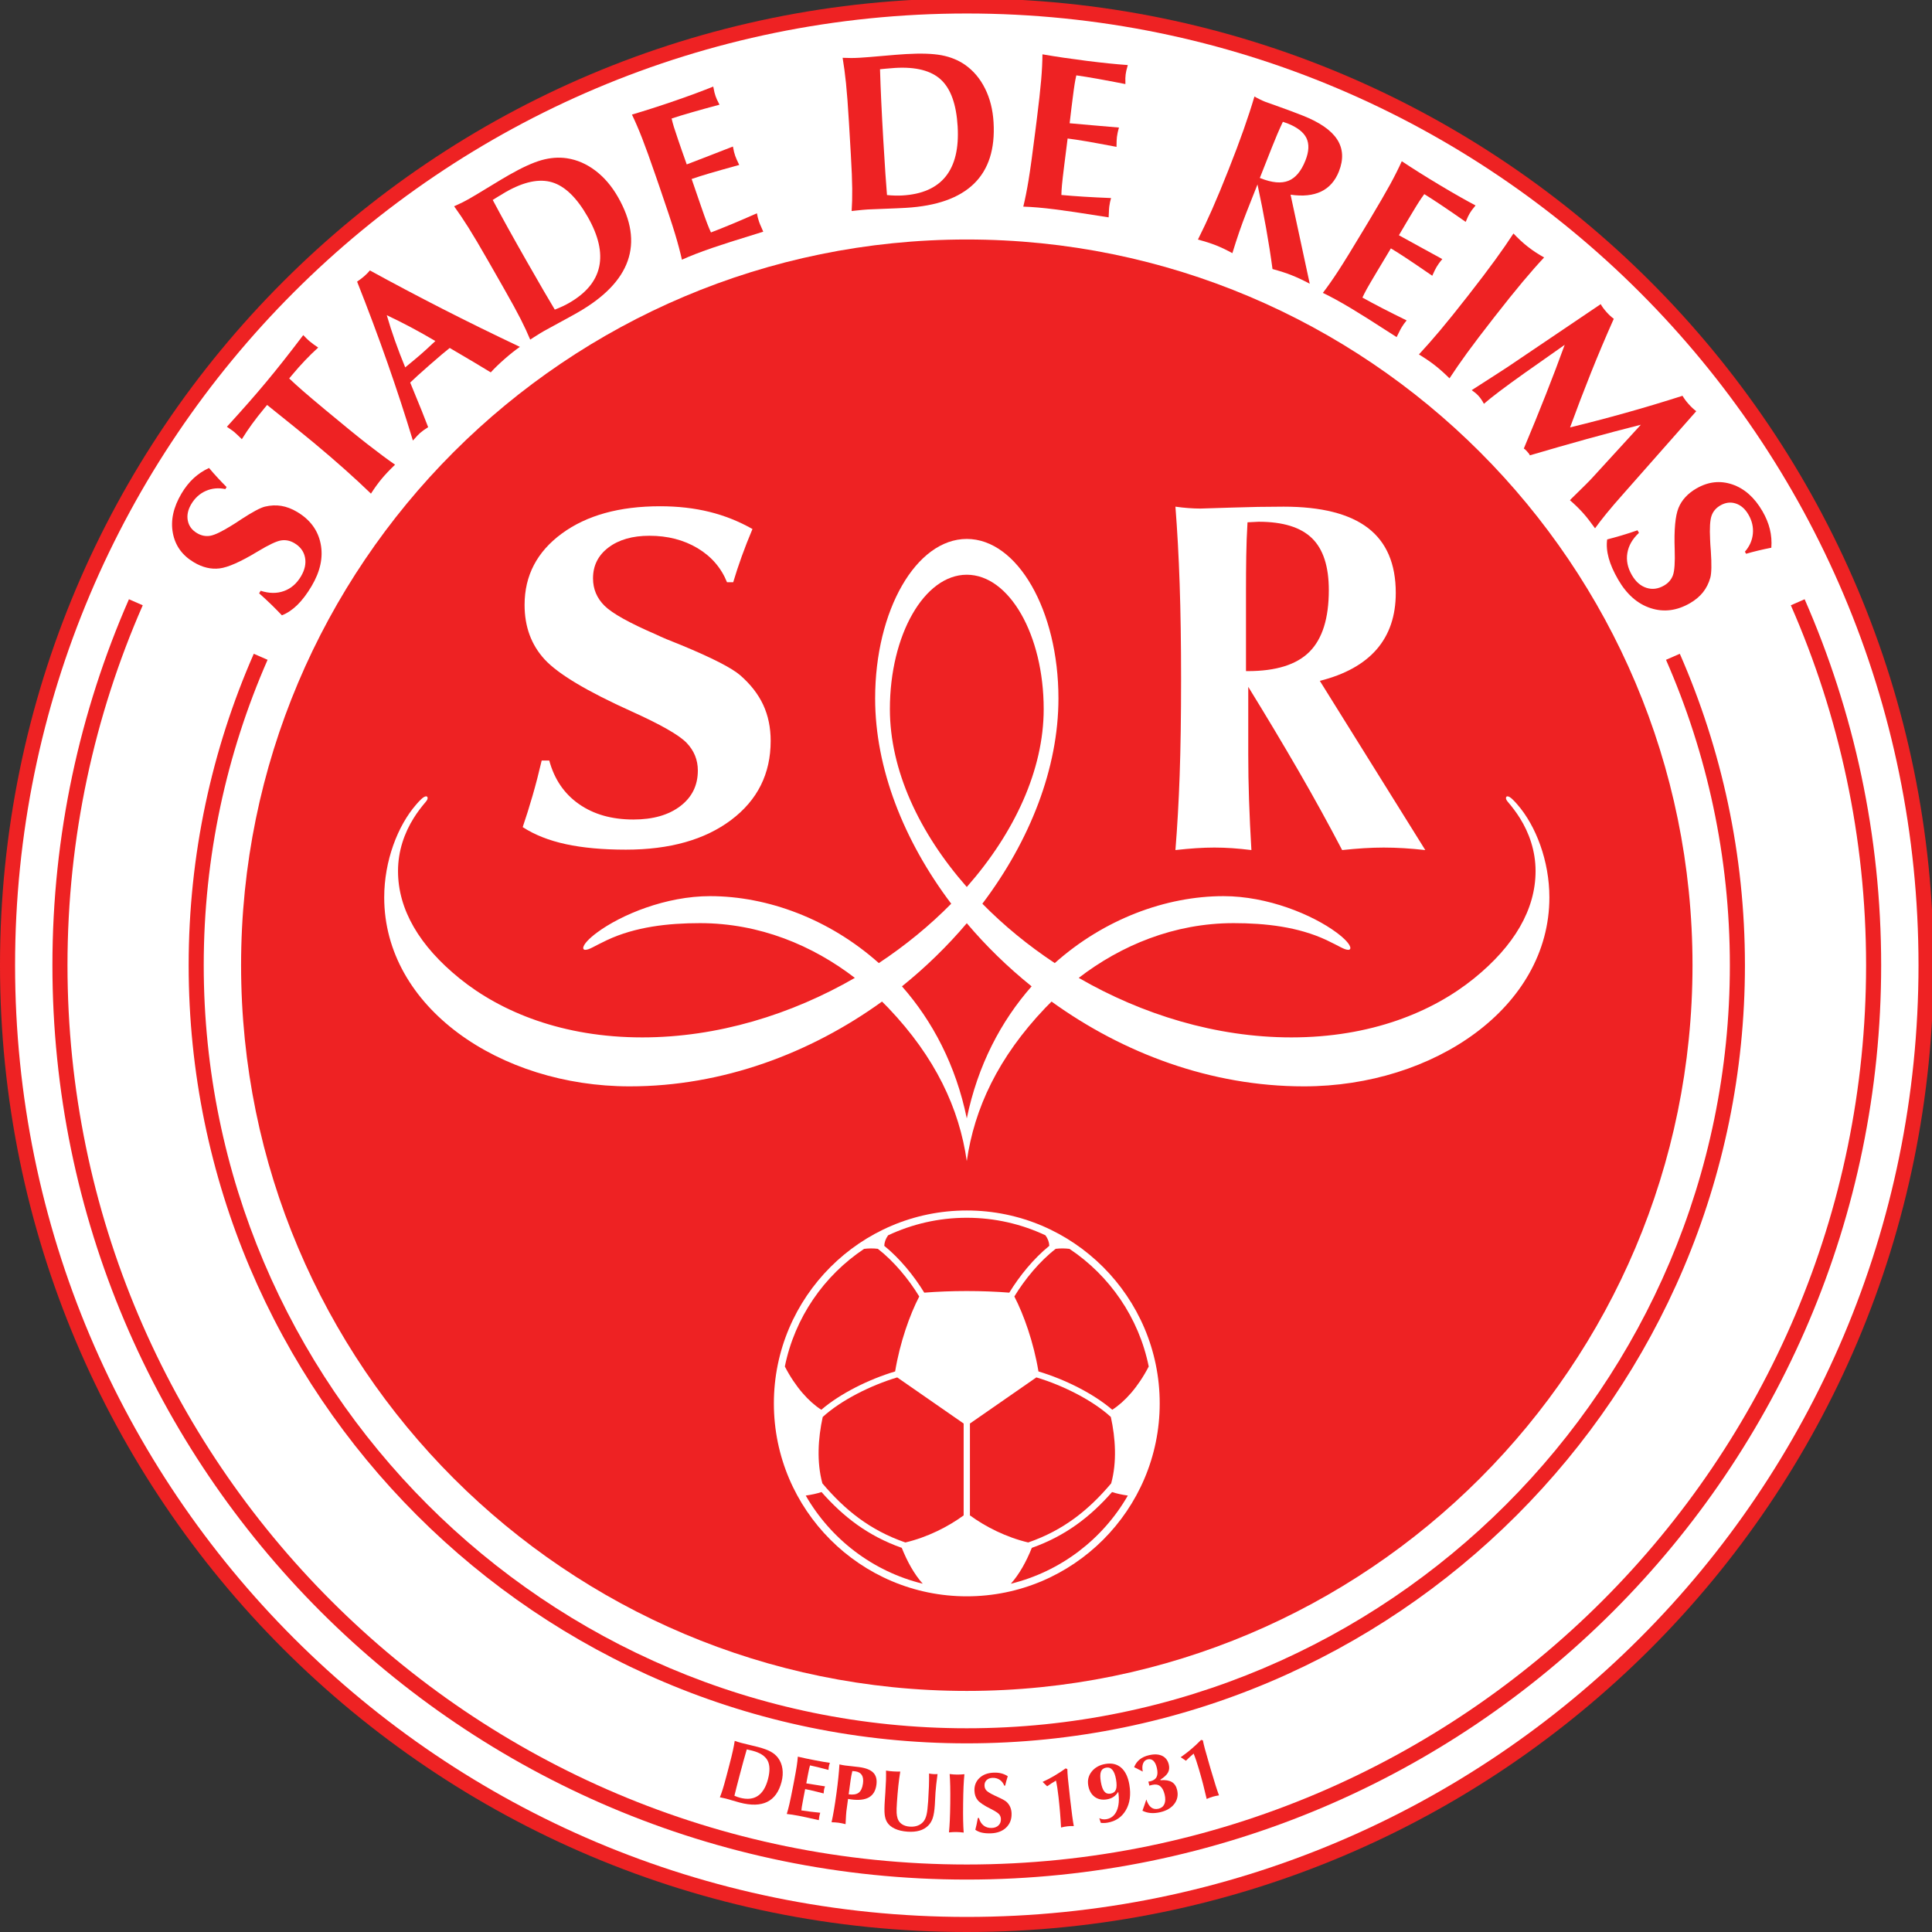 <?xml version="1.0" encoding="UTF-8" standalone="no"?>
<svg
   xmlns:dc="http://purl.org/dc/elements/1.1/"
   xmlns:cc="http://creativecommons.org/ns#"
   xmlns:rdf="http://www.w3.org/1999/02/22-rdf-syntax-ns#"
   xmlns:svg="http://www.w3.org/2000/svg"
   xmlns="http://www.w3.org/2000/svg"
   id="svg5548"
   version="1.1"
   viewBox="0 0 211.667 211.667"
   height="211.667mm"
   width="211.667mm">
  <rect x="0" y="0" width="211.667" height="211.667" fill="#333333" stroke="none"/>
  <defs
     id="defs5542" />
  <g
     transform="translate(76.351,-35.44)"
     id="layer1">
    <g
       transform="matrix(0.331,0,0,-0.331,-76.351,247.107)"
       id="g10">
      <g
         id="g4796">
        <path
           id="path236"
           style="fill:#ee2223;fill-opacity:1;fill-rule:nonzero;stroke:none"
           d="M 640,320 C 640,143.27 496.73,2.34375e-5 320,2.34375e-5 143.27,2.34375e-5 0,143.27 0,320 c 0,176.73 143.27,320 320,320 176.73,0 320,-143.27 320,-320" />
        <path
           id="path240"
           style="fill:#ffffff;fill-opacity:1;fill-rule:nonzero;stroke:none"
           d="M 635.012,320 C 635.012,146.026 493.975,4.989 320.001,4.989 146.026,4.989 4.99,146.026 4.99,320 c 0,173.974 141.037,315.011 315.011,315.011 173.974,0 315.011,-141.037 315.011,-315.011" />
        <g
           id="g4744">
          <path
             d="m 320.004,62.442 c 142.02,0 257.555,115.541 257.555,257.555 0,36.635 -7.709,71.505 -21.556,103.086 l -4.568,-1.997 c 13.58,-30.971 21.135,-65.159 21.135,-101.089 0,-139.265 -113.301,-252.566 -252.566,-252.566 -139.271,0 -252.572,113.301 -252.572,252.566 0,35.93 7.555,70.118 21.135,101.089 l -4.568,1.997 C 70.146,391.502 62.443,356.632 62.443,319.997 c 0,-142.014 115.541,-257.555 257.561,-257.555"
             style="fill:#ee2223;fill-opacity:1;fill-rule:nonzero;stroke:none"
             id="path244" />
          <path
             d="m 592.753,439.133 c 16.004,-36.499 24.909,-76.79 24.909,-119.131 0,-164.133 -133.529,-297.662 -297.656,-297.662 -164.133,0 -297.668,133.529 -297.668,297.662 0,42.341 8.906,82.632 24.909,119.131 l -4.568,1.997 C 26.408,404.015 17.349,363.048 17.349,320.002 c 0,-166.882 135.769,-302.651 302.657,-302.651 166.876,0 302.645,135.769 302.645,302.651 0,43.046 -9.054,84.013 -25.33,121.128 z"
             style="fill:#ee2223;fill-opacity:1;fill-rule:nonzero;stroke:none"
             id="path248" />
        </g>
        <path
           id="path252"
           style="fill:#ee2223;fill-opacity:1;fill-rule:nonzero;stroke:none"
           d="m 560.208,320 c 0,-132.658 -107.548,-240.206 -240.206,-240.206 -132.664,0 -240.206,107.548 -240.206,240.206 0,132.664 107.542,240.206 240.206,240.206 132.658,0 240.206,-107.542 240.206,-240.206" />
        <g
           id="g4715">
          <path
             d="m 93.306,435.812 c -1.084,1.144 -2.252,2.329 -3.502,3.549 -1.256,1.221 -2.601,2.465 -4.035,3.733 l 0.504,0.841 c 2.803,-0.901 5.368,-0.936 7.697,-0.095 2.335,0.835 4.213,2.453 5.641,4.853 1.292,2.18 1.742,4.266 1.345,6.269 -0.397,2.003 -1.564,3.579 -3.514,4.74 -1.41,0.835 -2.874,1.138 -4.391,0.901 -1.511,-0.231 -4.106,-1.458 -7.78,-3.674 -5.587,-3.389 -9.788,-5.25 -12.603,-5.593 -2.809,-0.35 -5.641,0.326 -8.491,2.02 -3.875,2.305 -6.198,5.54 -6.968,9.723 -0.776,4.177 0.184,8.526 2.868,13.047 1.173,1.979 2.506,3.662 3.994,5.042 1.493,1.386 3.194,2.524 5.113,3.413 1.001,-1.185 1.985,-2.299 2.963,-3.354 0.972,-1.055 1.926,-2.038 2.856,-2.957 l -0.403,-0.681 c -2.293,0.486 -4.444,0.284 -6.458,-0.598 -2.015,-0.883 -3.62,-2.335 -4.829,-4.367 -1.114,-1.878 -1.499,-3.703 -1.149,-5.463 0.344,-1.766 1.363,-3.146 3.057,-4.148 1.416,-0.847 2.88,-1.132 4.391,-0.871 1.511,0.267 3.905,1.428 7.187,3.478 0.735,0.438 1.76,1.096 3.069,1.985 3.709,2.417 6.322,3.816 7.833,4.183 1.866,0.444 3.668,0.527 5.404,0.243 1.742,-0.29 3.484,-0.948 5.226,-1.985 4.314,-2.56 6.915,-6.085 7.803,-10.559 0.895,-4.479 -0.113,-9.154 -3.01,-14.031 -1.523,-2.566 -3.087,-4.633 -4.705,-6.215 -1.612,-1.582 -3.318,-2.726 -5.113,-3.431"
             style="fill:#ee2223;fill-opacity:1;fill-rule:nonzero;stroke:none"
             id="path256" />
          <path
             d="m 122.783,476.089 c -2.69,2.601 -5.582,5.279 -8.68,8.04 -3.093,2.761 -6.524,5.706 -10.286,8.84 -1.286,1.072 -3.306,2.726 -6.067,4.959 -2.755,2.24 -5.866,4.74 -9.338,7.513 l -0.984,-1.185 c -1.458,-1.754 -2.803,-3.472 -4.035,-5.167 -1.227,-1.695 -2.34,-3.354 -3.342,-4.983 -0.184,0.184 -0.557,0.545 -1.114,1.09 -0.557,0.545 -1.019,0.966 -1.381,1.274 -0.367,0.308 -0.942,0.717 -1.718,1.238 -0.308,0.225 -0.557,0.397 -0.735,0.515 2.714,2.974 5.113,5.647 7.199,8.023 2.086,2.37 4.023,4.639 5.824,6.802 1.813,2.175 3.709,4.509 5.682,7.009 1.979,2.5 4.165,5.333 6.565,8.503 0.314,-0.326 0.658,-0.681 1.031,-1.049 0.373,-0.379 0.752,-0.723 1.138,-1.043 0.403,-0.338 0.83,-0.67 1.286,-1.001 0.456,-0.332 0.954,-0.675 1.493,-1.031 -1.446,-1.304 -2.891,-2.714 -4.325,-4.219 -1.434,-1.505 -2.88,-3.128 -4.331,-4.876 l -0.942,-1.126 c 1.375,-1.309 2.891,-2.69 4.551,-4.136 1.665,-1.452 4.171,-3.573 7.525,-6.364 5.925,-4.936 10.559,-8.71 13.906,-11.317 3.348,-2.607 6.364,-4.853 9.06,-6.731 -0.865,-0.83 -1.665,-1.623 -2.394,-2.388 -0.723,-0.764 -1.392,-1.511 -1.997,-2.234 -0.604,-0.729 -1.203,-1.499 -1.795,-2.317 -0.593,-0.818 -1.185,-1.701 -1.795,-2.643"
             style="fill:#ee2223;fill-opacity:1;fill-rule:nonzero;stroke:none"
             id="path260" />
          <path
             d="m 136.94,493.959 c 0.936,1.061 1.659,1.813 2.169,2.263 0.326,0.284 0.693,0.569 1.102,0.859 0.403,0.29 0.907,0.622 1.505,1.007 -0.634,1.641 -1.357,3.478 -2.163,5.522 -0.806,2.038 -2.068,5.119 -3.78,9.243 0.729,0.705 1.541,1.458 2.429,2.269 0.883,0.806 2.228,1.997 4.029,3.579 1.783,1.558 3.134,2.726 4.053,3.496 0.918,0.77 1.772,1.475 2.572,2.103 3.573,-2.098 6.316,-3.715 8.218,-4.841 1.902,-1.132 3.691,-2.204 5.362,-3.235 0.675,0.735 1.392,1.464 2.139,2.186 0.752,0.723 1.576,1.487 2.489,2.281 0.912,0.8 1.778,1.523 2.607,2.18 0.824,0.652 1.629,1.25 2.406,1.795 -8.894,4.213 -17.479,8.426 -25.739,12.644 -8.26,4.225 -16.229,8.437 -23.908,12.656 -0.267,-0.326 -0.551,-0.646 -0.865,-0.966 -0.314,-0.32 -0.646,-0.634 -0.99,-0.936 -0.361,-0.314 -0.741,-0.622 -1.126,-0.912 -0.385,-0.296 -0.8,-0.587 -1.25,-0.889 3.662,-9.243 7.021,-18.232 10.079,-26.959 3.057,-8.728 5.854,-17.272 8.384,-25.638 0.077,0.065 0.166,0.16 0.278,0.29 m -6.18,32.689 c -1.013,2.868 -1.932,5.706 -2.737,8.503 2.678,-1.262 5.356,-2.601 8.04,-4.029 2.684,-1.434 5.362,-2.939 8.035,-4.521 -1.357,-1.286 -2.364,-2.222 -3.022,-2.809 -0.652,-0.593 -1.274,-1.144 -1.855,-1.653 -1.096,-0.954 -2.737,-2.335 -4.93,-4.124 -0.077,-0.065 -0.13,-0.107 -0.166,-0.142 -1.227,2.98 -2.346,5.901 -3.365,8.775"
             style="fill:#ee2223;fill-opacity:1;fill-rule:nonzero;stroke:none"
             id="path264" />
          <path
             d="m 176.591,527.779 c 1.452,0.93 2.595,1.641 3.437,2.121 0.865,0.492 2.536,1.404 5.013,2.737 2.477,1.333 4.503,2.453 6.085,3.354 8.84,5.042 14.392,10.76 16.638,17.141 2.246,6.387 1.185,13.415 -3.2,21.094 -2.074,3.638 -4.574,6.565 -7.501,8.781 -2.927,2.216 -6.067,3.579 -9.427,4.088 -2.684,0.397 -5.457,0.19 -8.325,-0.604 -2.862,-0.8 -6.452,-2.429 -10.772,-4.894 -1.558,-0.889 -3.78,-2.216 -6.666,-3.982 -2.891,-1.772 -5.019,-3.04 -6.381,-3.822 -0.907,-0.515 -1.778,-0.984 -2.619,-1.404 -0.835,-0.415 -1.689,-0.812 -2.56,-1.191 1.487,-2.05 3.069,-4.402 4.746,-7.057 1.671,-2.66 3.869,-6.37 6.595,-11.145 l 1.997,-3.496 3.265,-5.724 c 2.412,-4.236 4.236,-7.572 5.475,-10.019 1.238,-2.447 2.269,-4.681 3.099,-6.689 0.243,0.166 0.61,0.403 1.102,0.711 m 3.389,15.399 c -1.292,2.21 -3.158,5.457 -5.599,9.735 -2.299,4.029 -4.367,7.709 -6.215,11.033 -1.843,3.33 -3.537,6.447 -5.078,9.35 0.409,0.261 0.966,0.604 1.671,1.037 1.345,0.824 2.222,1.351 2.619,1.576 6.008,3.431 11.133,4.503 15.37,3.223 4.236,-1.28 8.159,-5.078 11.761,-11.394 3.585,-6.275 4.847,-11.803 3.804,-16.585 -1.043,-4.782 -4.391,-8.781 -10.043,-12.004 -0.652,-0.373 -1.369,-0.747 -2.157,-1.108 -0.782,-0.367 -1.612,-0.711 -2.483,-1.043 -1.144,1.908 -2.364,3.964 -3.65,6.18"
             style="fill:#ee2223;fill-opacity:1;fill-rule:nonzero;stroke:none"
             id="path268" />
          <path
             d="m 225.711,553.519 c -0.569,2.566 -1.339,5.463 -2.317,8.692 -0.978,3.229 -2.69,8.396 -5.137,15.506 l -1.232,3.567 c -1.825,5.315 -3.318,9.451 -4.473,12.407 -1.149,2.957 -2.281,5.576 -3.383,7.863 2.21,0.652 4.485,1.351 6.82,2.103 2.335,0.747 4.764,1.558 7.282,2.423 2.542,0.877 4.859,1.701 6.944,2.477 2.08,0.77 4.041,1.529 5.866,2.269 0.148,-0.824 0.278,-1.464 0.391,-1.908 0.113,-0.45 0.237,-0.859 0.361,-1.226 0.124,-0.367 0.278,-0.747 0.45,-1.132 0.178,-0.391 0.468,-0.966 0.865,-1.73 -3.537,-0.948 -6.595,-1.795 -9.166,-2.536 -2.577,-0.741 -4.805,-1.422 -6.684,-2.044 0.201,-0.877 0.45,-1.807 0.747,-2.779 0.302,-0.972 0.77,-2.4 1.416,-4.278 l 1.161,-3.371 1.683,-4.764 c 1.446,0.551 3.911,1.505 7.395,2.85 3.478,1.351 6.109,2.376 7.886,3.069 0.136,-0.764 0.267,-1.363 0.379,-1.807 0.119,-0.444 0.243,-0.877 0.391,-1.298 0.213,-0.628 0.622,-1.558 1.227,-2.785 0.053,-0.089 0.089,-0.154 0.101,-0.201 -4.325,-1.197 -7.62,-2.127 -9.871,-2.791 -2.257,-0.67 -4.219,-1.292 -5.884,-1.866 l 2.909,-8.449 c 1.031,-2.998 1.778,-5.09 2.24,-6.281 0.456,-1.185 0.871,-2.169 1.244,-2.957 2.098,0.794 4.414,1.724 6.944,2.773 2.53,1.055 5.279,2.246 8.266,3.561 0.083,-0.48 0.178,-0.948 0.296,-1.41 0.118,-0.456 0.261,-0.924 0.421,-1.398 0.166,-0.48 0.421,-1.102 0.77,-1.866 0.344,-0.758 0.545,-1.232 0.61,-1.416 -4.711,-1.446 -8.325,-2.572 -10.843,-3.377 -2.518,-0.812 -4.551,-1.481 -6.091,-2.009 -2.092,-0.723 -3.934,-1.398 -5.54,-2.02 -1.6,-0.622 -3.081,-1.244 -4.444,-1.861"
             style="fill:#ee2223;fill-opacity:1;fill-rule:nonzero;stroke:none"
             id="path272" />
          <path
             d="m 283.191,569.773 c 1.712,0.19 3.051,0.314 4.023,0.373 0.99,0.059 2.891,0.136 5.706,0.231 2.809,0.101 5.125,0.201 6.938,0.308 10.162,0.598 17.669,3.259 22.522,7.987 4.841,4.722 7.009,11.495 6.482,20.317 -0.243,4.177 -1.185,7.91 -2.826,11.199 -1.635,3.283 -3.851,5.901 -6.636,7.851 -2.228,1.54 -4.805,2.589 -7.726,3.146 -2.921,0.551 -6.861,0.681 -11.827,0.391 -1.795,-0.107 -4.373,-0.308 -7.744,-0.61 -3.371,-0.302 -5.842,-0.504 -7.412,-0.593 -1.037,-0.065 -2.026,-0.095 -2.963,-0.101 -0.936,0 -1.878,0.024 -2.826,0.071 0.421,-2.5 0.794,-5.309 1.12,-8.431 0.32,-3.123 0.646,-7.424 0.972,-12.917 l 0.237,-4.011 0.385,-6.583 c 0.284,-4.865 0.438,-8.669 0.462,-11.412 0.024,-2.737 -0.042,-5.196 -0.19,-7.365 0.29,0.042 0.723,0.089 1.304,0.148 m 9.865,12.295 c -0.178,2.554 -0.409,6.293 -0.699,11.21 -0.273,4.633 -0.492,8.846 -0.67,12.644 -0.178,3.804 -0.314,7.347 -0.409,10.636 0.486,0.047 1.138,0.113 1.955,0.19 1.576,0.136 2.589,0.219 3.051,0.249 6.903,0.409 11.975,-0.907 15.204,-3.934 3.229,-3.028 5.06,-8.171 5.487,-15.429 0.427,-7.211 -0.889,-12.727 -3.946,-16.549 -3.057,-3.822 -7.833,-5.919 -14.327,-6.304 -0.752,-0.042 -1.558,-0.059 -2.423,-0.035 -0.865,0.024 -1.76,0.077 -2.69,0.172 -0.184,2.21 -0.361,4.598 -0.533,7.152"
             style="fill:#ee2223;fill-opacity:1;fill-rule:nonzero;stroke:none"
             id="path276" />
          <path
             d="m 338.702,571.083 c 0.622,2.554 1.209,5.493 1.754,8.823 0.551,3.33 1.292,8.722 2.228,16.182 l 0.474,3.745 c 0.699,5.575 1.185,9.942 1.452,13.106 0.273,3.164 0.415,6.014 0.433,8.556 2.275,-0.391 4.622,-0.77 7.051,-1.126 2.423,-0.355 4.959,-0.699 7.608,-1.037 2.666,-0.332 5.102,-0.616 7.318,-0.841 2.21,-0.225 4.302,-0.409 6.269,-0.551 -0.231,-0.806 -0.397,-1.434 -0.492,-1.884 -0.101,-0.45 -0.172,-0.871 -0.219,-1.256 -0.047,-0.385 -0.077,-0.794 -0.095,-1.221 -0.012,-0.427 -0.006,-1.067 0.018,-1.926 -3.597,0.705 -6.713,1.292 -9.35,1.766 -2.637,0.468 -4.936,0.841 -6.897,1.114 -0.207,-0.877 -0.391,-1.819 -0.551,-2.826 -0.166,-1.007 -0.367,-2.494 -0.616,-4.468 l -0.45,-3.537 -0.593,-5.019 c 1.541,-0.142 4.177,-0.373 7.898,-0.699 3.721,-0.32 6.53,-0.563 8.431,-0.723 -0.219,-0.747 -0.367,-1.345 -0.456,-1.789 -0.095,-0.45 -0.172,-0.895 -0.225,-1.333 -0.083,-0.664 -0.124,-1.677 -0.13,-3.046 0.012,-0.101 0.012,-0.178 0.006,-0.225 -4.414,0.836 -7.78,1.452 -10.091,1.849 -2.323,0.391 -4.355,0.699 -6.103,0.918 l -1.12,-8.87 c -0.391,-3.14 -0.646,-5.35 -0.758,-6.618 -0.113,-1.268 -0.172,-2.335 -0.184,-3.206 2.228,-0.207 4.716,-0.397 7.454,-0.569 2.732,-0.172 5.73,-0.32 8.983,-0.45 -0.13,-0.468 -0.249,-0.936 -0.35,-1.398 -0.095,-0.462 -0.178,-0.942 -0.243,-1.446 -0.059,-0.504 -0.107,-1.173 -0.13,-2.009 -0.024,-0.835 -0.053,-1.345 -0.077,-1.535 -4.865,0.776 -8.609,1.357 -11.222,1.742 -2.613,0.385 -4.734,0.681 -6.352,0.883 -2.192,0.278 -4.148,0.486 -5.86,0.634 -1.712,0.148 -3.318,0.243 -4.811,0.29"
             style="fill:#ee2223;fill-opacity:1;fill-rule:nonzero;stroke:none"
             id="path280" />
          <path
             d="m 399.73,559.247 c 0.972,-0.314 1.89,-0.634 2.749,-0.972 0.877,-0.35 1.766,-0.741 2.666,-1.167 0.901,-0.433 1.819,-0.907 2.761,-1.428 0.77,2.512 1.535,4.876 2.293,7.081 0.764,2.204 1.541,4.308 2.329,6.322 l 3.691,9.344 c 1.072,-4.983 2.02,-9.8 2.85,-14.451 0.83,-4.657 1.541,-9.172 2.121,-13.545 1.203,-0.326 2.323,-0.658 3.365,-0.99 1.037,-0.338 2.02,-0.687 2.951,-1.055 0.948,-0.373 1.92,-0.8 2.921,-1.268 1.001,-0.468 2.026,-0.99 3.087,-1.552 l -6.346,29.472 c 4.065,-0.593 7.43,-0.243 10.114,1.043 2.678,1.28 4.639,3.502 5.89,6.654 1.582,4.011 1.386,7.537 -0.581,10.582 -1.967,3.046 -5.753,5.67 -11.359,7.886 -2.494,0.984 -5.125,1.973 -7.898,2.957 -2.773,0.978 -4.284,1.523 -4.527,1.618 -0.563,0.225 -1.149,0.48 -1.76,0.782 -0.616,0.296 -1.227,0.622 -1.837,0.978 -1.007,-3.407 -2.198,-7.051 -3.567,-10.944 -1.369,-3.887 -3.016,-8.272 -4.953,-13.16 -2.044,-5.185 -3.869,-9.581 -5.463,-13.195 -1.594,-3.614 -3.17,-6.968 -4.722,-10.055 1.173,-0.314 2.252,-0.628 3.223,-0.936 m 21.336,31.634 c 0.533,1.345 1.09,2.72 1.683,4.112 0.593,1.392 1.221,2.779 1.872,4.165 0.184,-0.071 0.433,-0.16 0.77,-0.267 0.332,-0.107 0.575,-0.19 0.735,-0.249 3.241,-1.28 5.339,-2.903 6.298,-4.87 0.948,-1.967 0.841,-4.438 -0.332,-7.406 -1.392,-3.537 -3.271,-5.777 -5.623,-6.725 -2.352,-0.942 -5.41,-0.67 -9.19,0.824 l -0.284,0.113 z"
             style="fill:#ee2223;fill-opacity:1;fill-rule:nonzero;stroke:none"
             id="path284" />
          <path
             d="m 437.857,542.537 c 1.6,2.086 3.324,4.539 5.161,7.365 1.843,2.826 4.699,7.466 8.562,13.912 l 1.943,3.235 c 2.886,4.823 5.09,8.627 6.618,11.412 1.517,2.785 2.797,5.339 3.84,7.649 1.92,-1.274 3.922,-2.56 5.996,-3.869 2.074,-1.304 4.254,-2.637 6.547,-4.011 2.305,-1.381 4.426,-2.625 6.358,-3.721 1.932,-1.096 3.768,-2.109 5.516,-3.034 -0.539,-0.64 -0.942,-1.149 -1.215,-1.523 -0.267,-0.379 -0.504,-0.735 -0.705,-1.067 -0.201,-0.332 -0.391,-0.687 -0.575,-1.078 -0.19,-0.379 -0.444,-0.972 -0.77,-1.766 -2.998,2.092 -5.611,3.887 -7.839,5.38 -2.222,1.493 -4.177,2.761 -5.866,3.804 -0.539,-0.723 -1.084,-1.511 -1.641,-2.364 -0.551,-0.853 -1.345,-2.133 -2.364,-3.84 l -1.831,-3.057 -2.566,-4.355 c 1.351,-0.752 3.662,-2.026 6.944,-3.822 3.271,-1.795 5.741,-3.146 7.424,-4.065 -0.498,-0.593 -0.883,-1.078 -1.144,-1.452 -0.267,-0.373 -0.515,-0.752 -0.741,-1.132 -0.344,-0.569 -0.794,-1.481 -1.351,-2.732 -0.03,-0.095 -0.053,-0.166 -0.083,-0.207 -3.697,2.542 -6.535,4.462 -8.491,5.759 -1.961,1.298 -3.697,2.4 -5.214,3.306 l -4.598,-7.673 c -1.623,-2.714 -2.749,-4.633 -3.365,-5.747 -0.61,-1.12 -1.096,-2.068 -1.458,-2.862 1.961,-1.09 4.154,-2.269 6.589,-3.525 2.435,-1.256 5.119,-2.601 8.046,-4.035 -0.32,-0.373 -0.61,-0.752 -0.889,-1.138 -0.273,-0.379 -0.539,-0.788 -0.8,-1.221 -0.261,-0.438 -0.575,-1.031 -0.936,-1.789 -0.361,-0.752 -0.587,-1.215 -0.687,-1.375 -4.136,2.672 -7.324,4.716 -9.563,6.121 -2.24,1.404 -4.059,2.53 -5.463,3.371 -1.896,1.132 -3.597,2.115 -5.107,2.939 -1.505,0.824 -2.933,1.558 -4.284,2.204"
             style="fill:#ee2223;fill-opacity:1;fill-rule:nonzero;stroke:none"
             id="path288" />
          <path
             d="m 469.653,522.161 c 2.228,2.406 4.568,5.054 6.998,7.946 2.435,2.886 5.522,6.725 9.267,11.513 3.626,4.639 6.607,8.568 8.947,11.791 2.346,3.223 4.367,6.15 6.079,8.781 0.741,-0.782 1.505,-1.546 2.299,-2.281 0.794,-0.741 1.623,-1.446 2.483,-2.115 0.859,-0.675 1.736,-1.304 2.637,-1.89 0.901,-0.581 1.807,-1.132 2.726,-1.647 -2.18,-2.323 -4.551,-5.019 -7.116,-8.082 -2.566,-3.063 -5.635,-6.885 -9.214,-11.465 -3.887,-4.977 -6.938,-8.983 -9.137,-12.01 -2.198,-3.028 -4.148,-5.848 -5.848,-8.449 -0.853,0.841 -1.671,1.618 -2.459,2.317 -0.794,0.705 -1.558,1.351 -2.305,1.932 -0.782,0.616 -1.612,1.215 -2.483,1.813 -0.877,0.593 -1.831,1.209 -2.874,1.849"
             style="fill:#ee2223;fill-opacity:1;fill-rule:nonzero;stroke:none"
             id="path292" />
          <path
             d="m 487.127,510.342 c 3.265,2.098 6.061,3.899 8.396,5.398 2.335,1.499 3.982,2.583 4.953,3.253 l 29.347,19.814 c 0.243,-0.433 0.515,-0.859 0.824,-1.28 0.314,-0.427 0.67,-0.859 1.072,-1.315 0.397,-0.45 0.8,-0.859 1.203,-1.232 0.403,-0.373 0.812,-0.717 1.227,-1.025 -2.649,-5.937 -5.167,-11.892 -7.561,-17.876 -2.388,-5.984 -4.687,-12.004 -6.903,-18.066 6.05,1.469 12.176,3.069 18.374,4.805 6.204,1.736 12.478,3.62 18.836,5.653 0.278,-0.462 0.581,-0.924 0.912,-1.375 0.332,-0.45 0.705,-0.907 1.132,-1.381 0.415,-0.468 0.835,-0.901 1.25,-1.292 0.421,-0.385 0.835,-0.735 1.256,-1.049 l -23.671,-26.823 c -2.637,-2.969 -4.669,-5.339 -6.103,-7.104 -1.44,-1.772 -2.678,-3.383 -3.727,-4.835 -0.717,0.984 -1.386,1.884 -2.015,2.708 -0.628,0.818 -1.256,1.582 -1.884,2.281 -0.628,0.705 -1.315,1.422 -2.05,2.145 -0.741,0.723 -1.523,1.44 -2.352,2.163 0.113,0.13 0.284,0.32 0.527,0.563 3.745,3.644 6.038,5.931 6.867,6.861 l 16.069,17.556 c -5.83,-1.469 -11.773,-3.04 -17.841,-4.716 -6.061,-1.677 -12.354,-3.484 -18.883,-5.41 -0.071,0.166 -0.166,0.332 -0.278,0.504 -0.118,0.172 -0.332,0.433 -0.64,0.77 -0.267,0.308 -0.48,0.527 -0.628,0.652 -0.154,0.124 -0.302,0.237 -0.462,0.326 2.601,6.18 5.025,12.129 7.276,17.841 2.252,5.712 4.337,11.204 6.251,16.484 l -12.692,-8.935 -0.48,-0.332 c -6.583,-4.675 -11.11,-8.094 -13.563,-10.256 -0.267,0.51 -0.545,0.972 -0.835,1.398 -0.284,0.427 -0.575,0.806 -0.865,1.126 -0.32,0.361 -0.67,0.699 -1.043,1.019 -0.379,0.314 -0.806,0.64 -1.298,0.984"
             style="fill:#ee2223;fill-opacity:1;fill-rule:nonzero;stroke:none"
             id="path296" />
          <path
             d="m 531.961,460.935 c 1.529,0.385 3.134,0.83 4.805,1.327 1.677,0.498 3.419,1.061 5.232,1.695 l 0.486,-0.847 c -2.151,-2.003 -3.431,-4.231 -3.84,-6.672 -0.415,-2.447 0.083,-4.876 1.487,-7.294 1.268,-2.192 2.868,-3.603 4.811,-4.231 1.938,-0.634 3.887,-0.379 5.848,0.752 1.422,0.824 2.394,1.955 2.933,3.389 0.533,1.44 0.729,4.302 0.587,8.586 -0.225,6.53 0.196,11.11 1.268,13.729 1.072,2.619 3.046,4.764 5.913,6.429 3.899,2.257 7.863,2.702 11.886,1.339 4.023,-1.369 7.353,-4.325 9.99,-8.876 1.149,-1.991 1.967,-3.976 2.447,-5.949 0.48,-1.973 0.646,-4.017 0.486,-6.127 -1.517,-0.296 -2.974,-0.61 -4.373,-0.948 -1.398,-0.338 -2.726,-0.687 -3.976,-1.055 l -0.397,0.687 c 1.541,1.766 2.417,3.739 2.631,5.931 0.207,2.186 -0.273,4.302 -1.458,6.34 -1.096,1.896 -2.5,3.123 -4.207,3.68 -1.706,0.557 -3.413,0.338 -5.113,-0.646 -1.422,-0.824 -2.394,-1.961 -2.897,-3.413 -0.51,-1.452 -0.67,-4.106 -0.474,-7.969 0.024,-0.853 0.101,-2.068 0.231,-3.644 0.302,-4.42 0.243,-7.383 -0.166,-8.882 -0.521,-1.849 -1.333,-3.454 -2.429,-4.835 -1.102,-1.375 -2.524,-2.577 -4.278,-3.591 -4.343,-2.512 -8.686,-3.069 -13.029,-1.659 -4.343,1.404 -7.94,4.562 -10.778,9.474 -1.493,2.577 -2.536,4.959 -3.128,7.14 -0.593,2.175 -0.758,4.225 -0.498,6.138"
             style="fill:#ee2223;fill-opacity:1;fill-rule:nonzero;stroke:none"
             id="path300" />
        </g>
        <g
           id="g4729">
          <path
             d="m 173.009,365.705 c 1.126,3.288 2.216,6.778 3.283,10.464 1.067,3.685 2.062,7.555 3.004,11.584 h 2.506 c 1.677,-6.204 4.953,-11.009 9.83,-14.416 4.87,-3.413 10.879,-5.113 18.018,-5.113 6.458,0 11.625,1.469 15.512,4.42 3.881,2.951 5.819,6.879 5.819,11.791 0,3.537 -1.244,6.595 -3.733,9.178 -2.489,2.577 -8.55,6.038 -18.19,10.387 -14.748,6.654 -24.346,12.389 -28.778,17.207 -4.432,4.817 -6.648,10.837 -6.648,18.054 0,9.699 4.1,17.568 12.307,23.6 8.206,6.032 19.049,9.048 32.541,9.048 5.901,0 11.359,-0.622 16.359,-1.861 5.007,-1.238 9.747,-3.134 14.22,-5.67 -1.309,-3.111 -2.5,-6.138 -3.561,-9.083 -1.061,-2.951 -1.997,-5.795 -2.809,-8.526 h -2.056 c -1.932,4.782 -5.185,8.538 -9.759,11.276 -4.58,2.732 -9.883,4.1 -15.915,4.1 -5.605,0 -10.12,-1.292 -13.545,-3.875 -3.419,-2.577 -5.131,-5.984 -5.131,-10.215 0,-3.543 1.274,-6.577 3.822,-9.095 2.548,-2.518 8.212,-5.676 16.982,-9.468 1.926,-0.936 4.728,-2.115 8.402,-3.543 10.203,-4.225 16.709,-7.555 19.512,-9.978 3.425,-2.986 5.961,-6.245 7.614,-9.788 1.647,-3.549 2.471,-7.525 2.471,-11.939 0,-10.879 -4.355,-19.6 -13.059,-26.154 -8.704,-6.559 -20.329,-9.842 -34.881,-9.842 -7.649,0 -14.268,0.61 -19.867,1.819 -5.593,1.215 -10.351,3.093 -14.268,5.641"
             style="fill:#ffffff;fill-opacity:1;fill-rule:nonzero;stroke:none"
             id="path376" />
          <path
             d="m 395.926,358.736 c 2.115,0.136 4.112,0.207 5.99,0.207 1.92,0 3.905,-0.071 5.937,-0.207 2.038,-0.142 4.154,-0.35 6.352,-0.622 -0.35,5.836 -0.61,11.353 -0.782,16.549 -0.178,5.196 -0.261,10.197 -0.261,15.014 v 22.462 c 5.842,-9.468 11.359,-18.688 16.555,-27.665 5.196,-8.977 10.031,-17.764 14.523,-26.361 2.554,0.273 4.971,0.48 7.246,0.622 2.281,0.136 4.45,0.207 6.512,0.207 2.121,0 4.331,-0.071 6.636,-0.207 2.311,-0.142 4.687,-0.35 7.128,-0.622 l -34.911,56.005 c 8.354,2.109 14.629,5.593 18.836,10.458 4.207,4.865 6.304,11.086 6.304,18.652 0,9.622 -3.063,16.786 -9.196,21.491 -6.133,4.699 -15.435,7.057 -27.919,7.057 -5.564,0 -11.4,-0.107 -17.503,-0.314 -6.109,-0.207 -9.457,-0.314 -10.049,-0.314 -1.244,0 -2.566,0.053 -3.97,0.16 -1.404,0.101 -2.838,0.261 -4.296,0.468 0.622,-7.898 1.09,-16.448 1.404,-25.644 0.308,-9.19 0.468,-19.66 0.468,-31.391 0,-12.443 -0.16,-23.073 -0.468,-31.883 -0.314,-8.823 -0.782,-17.064 -1.404,-24.743 2.465,0.273 4.752,0.48 6.867,0.622 m 16.49,85.773 c 0,3.561 0.024,7.199 0.083,10.914 0.053,3.709 0.196,7.436 0.421,11.175 0.48,0 1.114,0.03 1.92,0.095 0.806,0.053 1.392,0.089 1.748,0.089 8.046,0 13.93,-1.813 17.657,-5.439 3.727,-3.62 5.587,-9.35 5.587,-17.189 0,-9.326 -2.127,-16.122 -6.393,-20.4 -4.26,-4.278 -11.074,-6.411 -20.436,-6.411 h -0.587 v 27.167 z"
             style="fill:#ffffff;fill-opacity:1;fill-rule:nonzero;stroke:none"
             id="path380" />
          <path
             d="m 320,269.299 c -3.614,17.604 -11.353,32.233 -21.455,43.704 7.892,6.352 15.097,13.379 21.455,20.898 6.352,-7.519 13.563,-14.546 21.455,-20.898 C 331.353,301.532 323.614,286.903 320,269.299 m -25.454,135.479 c 0,24.56 11.394,44.468 25.454,44.468 14.06,0 25.454,-19.909 25.454,-44.468 0,-20.151 -9.67,-40.949 -25.454,-58.89 -15.791,17.941 -25.454,38.739 -25.454,58.89 m 207.689,-31.581 c -0.99,1.132 -2.429,2.767 -3.324,2.696 -0.314,-0.018 -0.45,-0.261 -0.45,-0.628 0,-0.373 0.332,-0.859 0.658,-1.238 1.369,-1.612 2.714,-3.354 3.946,-5.321 3.063,-4.888 5.196,-10.873 5.196,-17.538 0,-12.775 -7.116,-24.803 -20.365,-35.533 -13.782,-11.157 -34.2,-19.529 -60.466,-19.529 -24.921,0 -49.374,7.566 -70.379,19.701 13.966,10.742 31.546,18.119 51.264,18.119 10.606,0 21.408,-1.232 30.752,-5.611 4.432,-2.08 5.819,-3.223 7.27,-3.223 0.367,0 0.622,0.243 0.622,0.575 0,1.244 -2.086,3.3 -4.568,5.143 -8.035,5.955 -22.859,12.052 -37.406,12.052 -19.12,0 -39.568,-7.626 -55.868,-22.16 -8.811,5.83 -16.881,12.461 -23.961,19.654 15.802,20.922 25.182,44.919 25.182,67.956 0,29.152 -13.58,52.781 -30.337,52.781 -16.756,0 -30.337,-23.63 -30.337,-52.781 0,-23.037 9.38,-47.034 25.182,-67.956 -7.081,-7.193 -15.151,-13.823 -23.961,-19.654 -16.3,14.534 -36.754,22.16 -55.868,22.16 -14.546,0 -29.371,-6.097 -37.406,-12.052 -2.483,-1.843 -4.568,-3.899 -4.568,-5.143 0,-0.332 0.255,-0.575 0.622,-0.575 1.452,0 2.838,1.144 7.27,3.223 9.344,4.379 20.146,5.611 30.752,5.611 19.713,0 37.299,-7.377 51.264,-18.119 -21.005,-12.135 -45.458,-19.701 -70.379,-19.701 -26.266,0 -46.69,8.378 -60.466,19.529 -13.255,10.73 -20.365,22.759 -20.365,35.533 0,6.666 2.133,12.65 5.196,17.538 1.232,1.973 2.572,3.709 3.946,5.321 0.326,0.379 0.658,0.865 0.658,1.244 0,0.361 -0.136,0.604 -0.45,0.622 -0.901,0.071 -2.335,-1.564 -3.324,-2.696 -6.162,-7.069 -10.594,-18.706 -10.594,-30.757 0,-36.363 38.229,-62.54 81.246,-62.54 30.823,0 59.85,10.979 83.527,28.067 0.699,-0.693 1.404,-1.386 2.08,-2.098 15.589,-16.371 23.481,-33.246 25.976,-50.702 2.494,17.456 10.381,34.33 25.976,50.702 0.675,0.711 1.381,1.404 2.08,2.098 23.677,-17.088 52.704,-28.067 83.527,-28.067 43.017,0 81.252,26.177 81.252,62.54 0,12.052 -4.438,23.689 -10.6,30.757"
             style="fill:#ffffff;fill-opacity:1;fill-rule:nonzero;stroke:none"
             id="path384" />
        </g>
        <g
           id="g4703">
          <path
             d="m 238.761,44.482 c 0.646,-0.124 1.144,-0.231 1.499,-0.326 0.361,-0.095 1.055,-0.296 2.08,-0.598 1.019,-0.302 1.866,-0.545 2.536,-0.723 3.733,-0.984 6.755,-0.901 9.06,0.231 2.305,1.138 3.887,3.33 4.74,6.583 0.403,1.541 0.504,3.004 0.302,4.385 -0.201,1.381 -0.687,2.583 -1.464,3.62 -0.622,0.818 -1.428,1.499 -2.417,2.044 -0.984,0.545 -2.394,1.061 -4.213,1.541 -0.658,0.172 -1.612,0.403 -2.862,0.699 -1.25,0.29 -2.163,0.515 -2.743,0.67 -0.379,0.101 -0.741,0.201 -1.078,0.308 -0.338,0.107 -0.675,0.225 -1.013,0.344 -0.142,-0.948 -0.344,-2.009 -0.598,-3.176 -0.249,-1.173 -0.646,-2.767 -1.179,-4.793 l -0.385,-1.481 -0.64,-2.429 c -0.474,-1.789 -0.865,-3.176 -1.179,-4.171 -0.314,-0.99 -0.628,-1.866 -0.936,-2.631 0.113,-0.024 0.273,-0.053 0.492,-0.095 m 4.977,3.259 c 0.237,0.948 0.598,2.329 1.078,4.142 0.444,1.706 0.865,3.265 1.25,4.657 0.385,1.398 0.752,2.696 1.108,3.899 0.184,-0.036 0.427,-0.095 0.729,-0.166 0.581,-0.13 0.96,-0.219 1.126,-0.267 2.536,-0.664 4.201,-1.736 5.007,-3.211 0.806,-1.481 0.853,-3.555 0.154,-6.233 -0.699,-2.66 -1.831,-4.503 -3.383,-5.528 -1.546,-1.025 -3.52,-1.221 -5.901,-0.593 -0.273,0.071 -0.563,0.16 -0.871,0.273 -0.308,0.107 -0.628,0.237 -0.948,0.379 0.196,0.824 0.415,1.706 0.652,2.649"
             style="fill:#ee2223;fill-opacity:1;fill-rule:nonzero;stroke:none"
             id="path304" />
          <path
             d="m 260.414,39.063 c 0.296,0.96 0.593,2.062 0.883,3.318 0.29,1.256 0.711,3.294 1.256,6.109 l 0.267,1.398 c 0.403,2.092 0.693,3.733 0.877,4.924 0.184,1.191 0.308,2.269 0.379,3.229 0.853,-0.201 1.73,-0.403 2.643,-0.593 0.912,-0.196 1.861,-0.385 2.856,-0.575 1.001,-0.196 1.92,-0.367 2.749,-0.51 0.83,-0.142 1.618,-0.267 2.358,-0.373 -0.101,-0.296 -0.172,-0.533 -0.219,-0.699 -0.047,-0.166 -0.083,-0.326 -0.113,-0.468 -0.024,-0.142 -0.047,-0.296 -0.065,-0.456 -0.018,-0.16 -0.036,-0.397 -0.053,-0.723 -1.351,0.361 -2.524,0.658 -3.52,0.907 -0.995,0.243 -1.861,0.438 -2.601,0.593 -0.101,-0.326 -0.196,-0.681 -0.284,-1.061 -0.083,-0.379 -0.201,-0.942 -0.344,-1.683 l -0.255,-1.327 -0.35,-1.884 c 0.587,-0.095 1.588,-0.255 2.998,-0.474 1.41,-0.225 2.477,-0.397 3.2,-0.51 -0.101,-0.267 -0.172,-0.486 -0.219,-0.646 -0.042,-0.166 -0.083,-0.332 -0.113,-0.492 -0.047,-0.243 -0.089,-0.616 -0.119,-1.126 0,-0.036 0,-0.065 0,-0.083 -1.671,0.427 -2.939,0.741 -3.816,0.948 -0.877,0.201 -1.647,0.373 -2.311,0.498 l -0.64,-3.324 c -0.231,-1.197 -0.385,-2.032 -0.456,-2.512 -0.077,-0.48 -0.124,-0.889 -0.154,-1.221 0.847,-0.136 1.789,-0.267 2.832,-0.397 1.037,-0.13 2.175,-0.261 3.413,-0.385 -0.059,-0.178 -0.113,-0.356 -0.16,-0.533 -0.047,-0.178 -0.089,-0.361 -0.124,-0.551 -0.042,-0.196 -0.077,-0.45 -0.113,-0.77 -0.036,-0.326 -0.059,-0.521 -0.071,-0.593 -1.825,0.415 -3.229,0.723 -4.207,0.936 -0.984,0.213 -1.778,0.373 -2.388,0.492 -0.824,0.16 -1.558,0.29 -2.204,0.385 -0.646,0.101 -1.25,0.178 -1.813,0.231"
             style="fill:#ee2223;fill-opacity:1;fill-rule:nonzero;stroke:none"
             id="path308" />
          <path
             d="m 276.45,36.277 c 0.373,-0.024 0.741,-0.065 1.096,-0.107 0.367,-0.053 0.735,-0.118 1.12,-0.196 0.379,-0.077 0.782,-0.172 1.209,-0.278 0.071,1.333 0.124,2.311 0.16,2.945 0.035,0.628 0.071,1.061 0.107,1.286 l 0.557,4.124 c 0.101,-0.012 0.249,-0.042 0.456,-0.077 0.201,-0.036 0.355,-0.065 0.468,-0.077 2.589,-0.35 4.574,-0.136 5.973,0.658 1.392,0.788 2.222,2.169 2.489,4.148 0.237,1.73 -0.101,3.069 -1.007,4.011 -0.907,0.942 -2.459,1.564 -4.645,1.861 -0.658,0.095 -1.499,0.19 -2.53,0.296 -1.031,0.101 -1.736,0.184 -2.121,0.237 -0.314,0.042 -0.634,0.095 -0.954,0.154 -0.32,0.059 -0.646,0.13 -0.978,0.207 -0.077,-1.309 -0.19,-2.749 -0.356,-4.319 -0.16,-1.57 -0.373,-3.348 -0.64,-5.315 -0.29,-2.127 -0.563,-3.934 -0.818,-5.416 -0.255,-1.487 -0.515,-2.85 -0.788,-4.094 0.427,-0.006 0.824,-0.024 1.203,-0.047 m 5.084,13.906 c 0.071,0.521 0.154,1.037 0.249,1.546 0.101,0.51 0.213,1.019 0.338,1.535 0.018,-0.006 0.047,-0.006 0.083,0 0.356,-0.018 0.622,-0.042 0.794,-0.065 1.055,-0.142 1.801,-0.551 2.24,-1.215 0.433,-0.67 0.569,-1.606 0.403,-2.82 -0.201,-1.469 -0.67,-2.489 -1.41,-3.057 -0.741,-0.563 -1.849,-0.741 -3.324,-0.539 l 0.628,4.616 z"
             style="fill:#ee2223;fill-opacity:1;fill-rule:nonzero;stroke:none"
             id="path312" />
          <path
             d="m 293.264,53.421 c 0.356,-0.059 0.729,-0.107 1.132,-0.154 0.403,-0.047 0.824,-0.083 1.274,-0.113 0.438,-0.03 0.847,-0.047 1.221,-0.053 0.379,-0.012 0.741,-0.006 1.09,0.006 -0.243,-1.469 -0.456,-3.034 -0.634,-4.699 -0.178,-1.671 -0.332,-3.508 -0.468,-5.516 -0.113,-1.623 -0.142,-2.779 -0.101,-3.46 0.042,-0.687 0.142,-1.292 0.314,-1.819 0.249,-0.8 0.723,-1.44 1.428,-1.92 0.705,-0.474 1.576,-0.747 2.625,-0.818 1.007,-0.065 1.902,0.053 2.69,0.367 0.788,0.314 1.434,0.794 1.932,1.452 0.403,0.545 0.711,1.268 0.924,2.175 0.213,0.901 0.385,2.388 0.527,4.462 0.113,1.736 0.196,3.36 0.249,4.87 0.047,1.517 0.065,2.933 0.047,4.266 0.213,-0.053 0.433,-0.095 0.664,-0.124 0.231,-0.036 0.474,-0.059 0.735,-0.077 0.273,-0.018 0.527,-0.024 0.758,-0.024 0.237,0 0.45,0.012 0.646,0.036 -0.172,-1.28 -0.32,-2.429 -0.433,-3.454 -0.107,-1.019 -0.19,-1.908 -0.243,-2.66 -0.03,-0.438 -0.065,-1.126 -0.113,-2.056 -0.042,-0.924 -0.077,-1.635 -0.113,-2.121 -0.124,-1.849 -0.356,-3.271 -0.687,-4.272 -0.332,-1.001 -0.835,-1.831 -1.493,-2.489 -0.77,-0.776 -1.724,-1.333 -2.856,-1.665 -1.132,-0.338 -2.447,-0.45 -3.952,-0.356 -1.653,0.113 -3.063,0.438 -4.231,0.978 -1.173,0.545 -2.032,1.262 -2.577,2.157 -0.409,0.658 -0.67,1.493 -0.794,2.506 -0.118,1.013 -0.107,2.607 0.042,4.776 l 0.166,2.477 c 0.118,1.772 0.19,3.2 0.225,4.29 0.024,1.09 0.03,2.103 0.006,3.034"
             style="fill:#ee2223;fill-opacity:1;fill-rule:nonzero;stroke:none"
             id="path316" />
          <path
             d="m 314.103,32.965 c 0.119,1.238 0.213,2.577 0.278,4.017 0.071,1.434 0.118,3.306 0.148,5.617 0.024,2.24 0.024,4.118 -0.012,5.629 -0.035,1.517 -0.095,2.868 -0.19,4.059 0.403,-0.053 0.812,-0.095 1.221,-0.13 0.409,-0.03 0.824,-0.047 1.238,-0.053 0.409,-0.006 0.818,0.006 1.227,0.03 0.403,0.018 0.806,0.053 1.197,0.095 -0.118,-1.203 -0.213,-2.566 -0.284,-4.082 -0.065,-1.517 -0.113,-3.383 -0.136,-5.593 -0.03,-2.406 -0.03,-4.319 0.006,-5.741 0.03,-1.422 0.089,-2.726 0.178,-3.905 -0.45,0.059 -0.877,0.101 -1.28,0.13 -0.397,0.036 -0.776,0.053 -1.132,0.053 -0.379,0.006 -0.77,0 -1.167,-0.024 -0.403,-0.024 -0.83,-0.053 -1.292,-0.101"
             style="fill:#ee2223;fill-opacity:1;fill-rule:nonzero;stroke:none"
             id="path320" />
          <path
             d="m 322.825,33.831 c 0.154,0.581 0.302,1.197 0.438,1.843 0.142,0.652 0.273,1.333 0.391,2.05 l 0.373,0.012 c 0.284,-1.078 0.794,-1.908 1.529,-2.483 0.735,-0.581 1.629,-0.853 2.684,-0.818 0.948,0.03 1.701,0.314 2.257,0.847 0.557,0.539 0.824,1.238 0.794,2.103 -0.018,0.622 -0.219,1.155 -0.598,1.594 -0.379,0.438 -1.286,1.025 -2.72,1.754 -2.222,1.102 -3.674,2.074 -4.355,2.903 -0.687,0.835 -1.043,1.884 -1.084,3.146 -0.053,1.712 0.51,3.123 1.695,4.225 1.179,1.102 2.767,1.683 4.764,1.742 0.877,0.03 1.689,-0.053 2.435,-0.243 0.747,-0.196 1.458,-0.504 2.133,-0.936 -0.178,-0.551 -0.338,-1.09 -0.48,-1.618 -0.142,-0.521 -0.273,-1.025 -0.379,-1.505 l -0.308,-0.012 c -0.308,0.83 -0.806,1.475 -1.493,1.938 -0.687,0.456 -1.475,0.675 -2.37,0.646 -0.824,-0.024 -1.481,-0.273 -1.967,-0.741 -0.492,-0.474 -0.729,-1.084 -0.699,-1.831 0.018,-0.628 0.219,-1.155 0.61,-1.588 0.385,-0.427 1.232,-0.96 2.536,-1.594 0.29,-0.148 0.711,-0.344 1.262,-0.587 1.535,-0.699 2.512,-1.25 2.939,-1.659 0.527,-0.515 0.918,-1.078 1.179,-1.695 0.261,-0.622 0.409,-1.315 0.433,-2.086 0.059,-1.914 -0.539,-3.472 -1.795,-4.681 -1.25,-1.203 -2.957,-1.837 -5.107,-1.902 -1.132,-0.036 -2.115,0.047 -2.951,0.237 -0.835,0.196 -1.552,0.51 -2.145,0.936"
             style="fill:#ee2223;fill-opacity:1;fill-rule:nonzero;stroke:none"
             id="path324" />
          <path
             d="m 351.198,34.586 c -0.083,1.671 -0.196,3.354 -0.338,5.054 -0.142,1.701 -0.314,3.413 -0.51,5.131 -0.118,1.055 -0.249,2.015 -0.379,2.891 -0.136,0.877 -0.284,1.695 -0.45,2.453 -0.51,-0.29 -1.007,-0.593 -1.493,-0.912 -0.492,-0.32 -0.966,-0.646 -1.434,-0.972 l -1.505,1.452 c 1.315,0.598 2.613,1.274 3.881,2.02 1.262,0.747 2.512,1.564 3.745,2.453 l 0.569,-0.225 c 0.012,-0.788 0.071,-1.783 0.178,-2.992 0.107,-1.209 0.338,-3.383 0.699,-6.53 0.296,-2.601 0.539,-4.592 0.729,-5.967 0.19,-1.381 0.361,-2.506 0.527,-3.377 -0.385,0.006 -0.758,0.006 -1.108,-0.006 -0.356,-0.018 -0.693,-0.042 -1.013,-0.077 -0.332,-0.036 -0.664,-0.089 -1.007,-0.154 -0.344,-0.065 -0.705,-0.148 -1.09,-0.243"
             style="fill:#ee2223;fill-opacity:1;fill-rule:nonzero;stroke:none"
             id="path328" />
          <path
             d="m 369.653,40.171 c -0.699,-1.612 -1.849,-2.56 -3.443,-2.832 -0.403,-0.071 -0.8,-0.077 -1.185,-0.03 -0.385,0.053 -0.77,0.172 -1.167,0.361 l 0.492,-1.535 c 0.332,-0.047 0.687,-0.065 1.067,-0.059 0.385,0.006 0.776,0.047 1.185,0.118 2.714,0.468 4.734,1.849 6.061,4.154 1.333,2.305 1.712,5.113 1.144,8.426 -0.444,2.56 -1.345,4.432 -2.714,5.617 -1.369,1.185 -3.105,1.594 -5.196,1.238 -1.967,-0.338 -3.478,-1.179 -4.545,-2.518 -1.072,-1.339 -1.446,-2.874 -1.149,-4.604 0.29,-1.683 0.995,-2.939 2.115,-3.768 1.126,-0.83 2.494,-1.108 4.1,-0.83 0.83,0.142 1.546,0.421 2.157,0.83 0.61,0.415 1.126,0.966 1.558,1.665 0.379,-2.542 0.219,-4.622 -0.48,-6.233 m -0.29,6.968 c -0.29,-0.741 -0.877,-1.185 -1.772,-1.339 -0.865,-0.148 -1.552,0.083 -2.062,0.699 -0.515,0.616 -0.895,1.677 -1.155,3.182 -0.261,1.505 -0.249,2.625 0.024,3.377 0.278,0.747 0.853,1.191 1.712,1.339 0.841,0.148 1.535,-0.101 2.086,-0.741 0.545,-0.646 0.948,-1.683 1.197,-3.111 0.261,-1.535 0.249,-2.666 -0.03,-3.407"
             style="fill:#ee2223;fill-opacity:1;fill-rule:nonzero;stroke:none"
             id="path332" />
          <path
             d="m 379.427,43.865 c 0.397,-1.244 0.936,-2.121 1.606,-2.631 0.67,-0.51 1.475,-0.652 2.417,-0.438 0.942,0.219 1.588,0.735 1.949,1.546 0.356,0.812 0.391,1.855 0.101,3.117 -0.314,1.327 -0.806,2.263 -1.481,2.803 -0.681,0.539 -1.541,0.687 -2.589,0.444 -0.302,-0.071 -0.521,-0.124 -0.652,-0.16 -0.136,-0.036 -0.249,-0.071 -0.35,-0.107 l -0.32,1.345 c 0.16,0.024 0.284,0.036 0.361,0.047 0.077,0.018 0.148,0.024 0.225,0.036 1.049,0.243 1.76,0.723 2.121,1.446 0.361,0.717 0.391,1.712 0.101,2.974 -0.255,1.108 -0.646,1.902 -1.161,2.388 -0.521,0.48 -1.149,0.634 -1.902,0.462 -0.705,-0.166 -1.203,-0.61 -1.493,-1.339 -0.29,-0.729 -0.332,-1.623 -0.113,-2.684 l 0.101,-0.059 c -0.664,0.326 -1.653,0.824 -2.963,1.505 0.415,1.049 1.031,1.902 1.849,2.554 0.812,0.652 1.843,1.12 3.081,1.41 1.748,0.403 3.194,0.332 4.349,-0.213 1.144,-0.551 1.884,-1.529 2.21,-2.927 0.231,-0.995 0.13,-1.872 -0.296,-2.637 -0.427,-0.758 -1.262,-1.541 -2.506,-2.323 l 0.042,-0.19 c 1.6,0.136 2.85,-0.059 3.739,-0.587 0.889,-0.527 1.481,-1.404 1.766,-2.637 0.403,-1.73 0.089,-3.271 -0.93,-4.616 -1.025,-1.345 -2.583,-2.263 -4.687,-2.749 -1.114,-0.255 -2.157,-0.344 -3.146,-0.261 -0.984,0.083 -1.884,0.338 -2.714,0.764 0.267,0.729 0.504,1.386 0.711,1.985 0.207,0.604 0.397,1.173 0.575,1.73"
             style="fill:#ee2223;fill-opacity:1;fill-rule:nonzero;stroke:none"
             id="path336" />
          <path
             d="m 399.401,44.032 c -0.373,1.629 -0.77,3.271 -1.197,4.924 -0.433,1.647 -0.889,3.306 -1.381,4.965 -0.302,1.019 -0.593,1.943 -0.871,2.785 -0.284,0.841 -0.575,1.618 -0.865,2.34 -0.45,-0.367 -0.889,-0.758 -1.315,-1.155 -0.427,-0.397 -0.841,-0.8 -1.244,-1.203 l -1.73,1.167 c 1.191,0.824 2.352,1.706 3.472,2.66 1.12,0.948 2.21,1.967 3.271,3.057 l 0.598,-0.124 c 0.148,-0.776 0.379,-1.748 0.693,-2.915 0.308,-1.173 0.912,-3.277 1.801,-6.322 0.735,-2.506 1.315,-4.426 1.742,-5.753 0.421,-1.321 0.788,-2.4 1.102,-3.229 -0.385,-0.059 -0.752,-0.124 -1.096,-0.201 -0.344,-0.071 -0.67,-0.154 -0.99,-0.249 -0.314,-0.095 -0.634,-0.201 -0.96,-0.326 -0.326,-0.118 -0.67,-0.261 -1.031,-0.421"
             style="fill:#ee2223;fill-opacity:1;fill-rule:nonzero;stroke:none"
             id="path340" />
        </g>
        <g
           id="g4734">
          <path
             d="m 256.146,174.962 c 0,-35.207 28.642,-63.855 63.855,-63.855 35.207,0 63.855,28.648 63.855,63.855 0,35.207 -28.648,63.855 -63.855,63.855 -35.213,0 -63.855,-28.648 -63.855,-63.855"
             style="fill:#ffffff;fill-opacity:1;fill-rule:nonzero;stroke:none"
             id="path344" />
          <path
             d="m 380.221,187.176 c -3.277,16.182 -12.935,30.07 -26.225,38.934 -1.464,0.184 -2.974,0.213 -4.562,0.018 -5.303,-4.106 -10.221,-10.061 -13.693,-15.773 3.134,-6.056 6.387,-15.21 7.981,-24.815 8.603,-2.566 18.078,-7.235 24.429,-12.68 4.106,2.619 8.544,7.489 12.07,14.315"
             style="fill:#ee2223;fill-opacity:1;fill-rule:nonzero;stroke:none"
             id="path348" />
          <path
             d="m 299.669,128.93 c 7.312,1.73 14.173,5.22 19.292,8.965 v 30.408 l -21.988,15.263 c -8.746,-2.613 -18.581,-7.537 -24.661,-13.095 -1.535,-7.045 -2.038,-14.914 -0.107,-21.982 7.359,-8.698 15.642,-15.471 27.463,-19.559"
             style="fill:#ee2223;fill-opacity:1;fill-rule:nonzero;stroke:none"
             id="path352" />
          <path
             d="m 271.847,172.859 c 6.352,5.445 15.832,10.114 24.435,12.68 1.588,9.599 4.841,18.759 7.981,24.815 -3.478,5.718 -8.396,11.667 -13.699,15.773 -1.588,0.196 -3.093,0.166 -4.562,-0.018 -13.29,-8.858 -22.948,-22.753 -26.225,-38.934 3.525,-6.826 7.963,-11.696 12.07,-14.315"
             style="fill:#ee2223;fill-opacity:1;fill-rule:nonzero;stroke:none"
             id="path356" />
          <path
             d="m 368.079,145.616 c -7.152,-8.123 -15.293,-14.475 -26.557,-18.469 -1.825,-4.562 -4.142,-8.746 -6.938,-11.868 16.525,4.041 30.449,14.783 38.721,29.175 -1.979,0.284 -3.733,0.67 -5.226,1.161"
             style="fill:#ee2223;fill-opacity:1;fill-rule:nonzero;stroke:none"
             id="path360" />
          <path
             d="m 298.477,127.148 c -11.264,3.994 -19.399,10.345 -26.557,18.469 -1.493,-0.492 -3.247,-0.877 -5.226,-1.161 8.272,-14.392 22.19,-25.135 38.721,-29.175 -2.797,3.123 -5.113,7.306 -6.938,11.868"
             style="fill:#ee2223;fill-opacity:1;fill-rule:nonzero;stroke:none"
             id="path364" />
          <path
             d="m 292.687,227.114 c 5.238,-4.248 9.895,-10.019 13.237,-15.494 4.361,0.344 9.095,0.533 14.078,0.533 4.971,0 9.711,-0.19 14.066,-0.533 3.342,5.475 8.005,11.246 13.243,15.494 -0.047,1.161 -0.433,2.323 -1.274,3.484 -7.91,3.721 -16.733,5.807 -26.035,5.807 -9.308,0 -18.131,-2.092 -26.047,-5.807 -0.835,-1.161 -1.221,-2.323 -1.268,-3.484"
             style="fill:#ee2223;fill-opacity:1;fill-rule:nonzero;stroke:none"
             id="path368" />
          <path
             d="m 343.028,183.566 -21.988,-15.263 v -30.408 c 5.113,-3.745 11.981,-7.235 19.286,-8.965 11.827,4.088 20.116,10.861 27.469,19.565 1.932,7.063 1.428,14.937 -0.113,21.976 -6.073,5.558 -15.909,10.482 -24.655,13.095"
             style="fill:#ee2223;fill-opacity:1;fill-rule:nonzero;stroke:none"
             id="path372" />
        </g>
      </g>
    </g>
  </g>
</svg>
